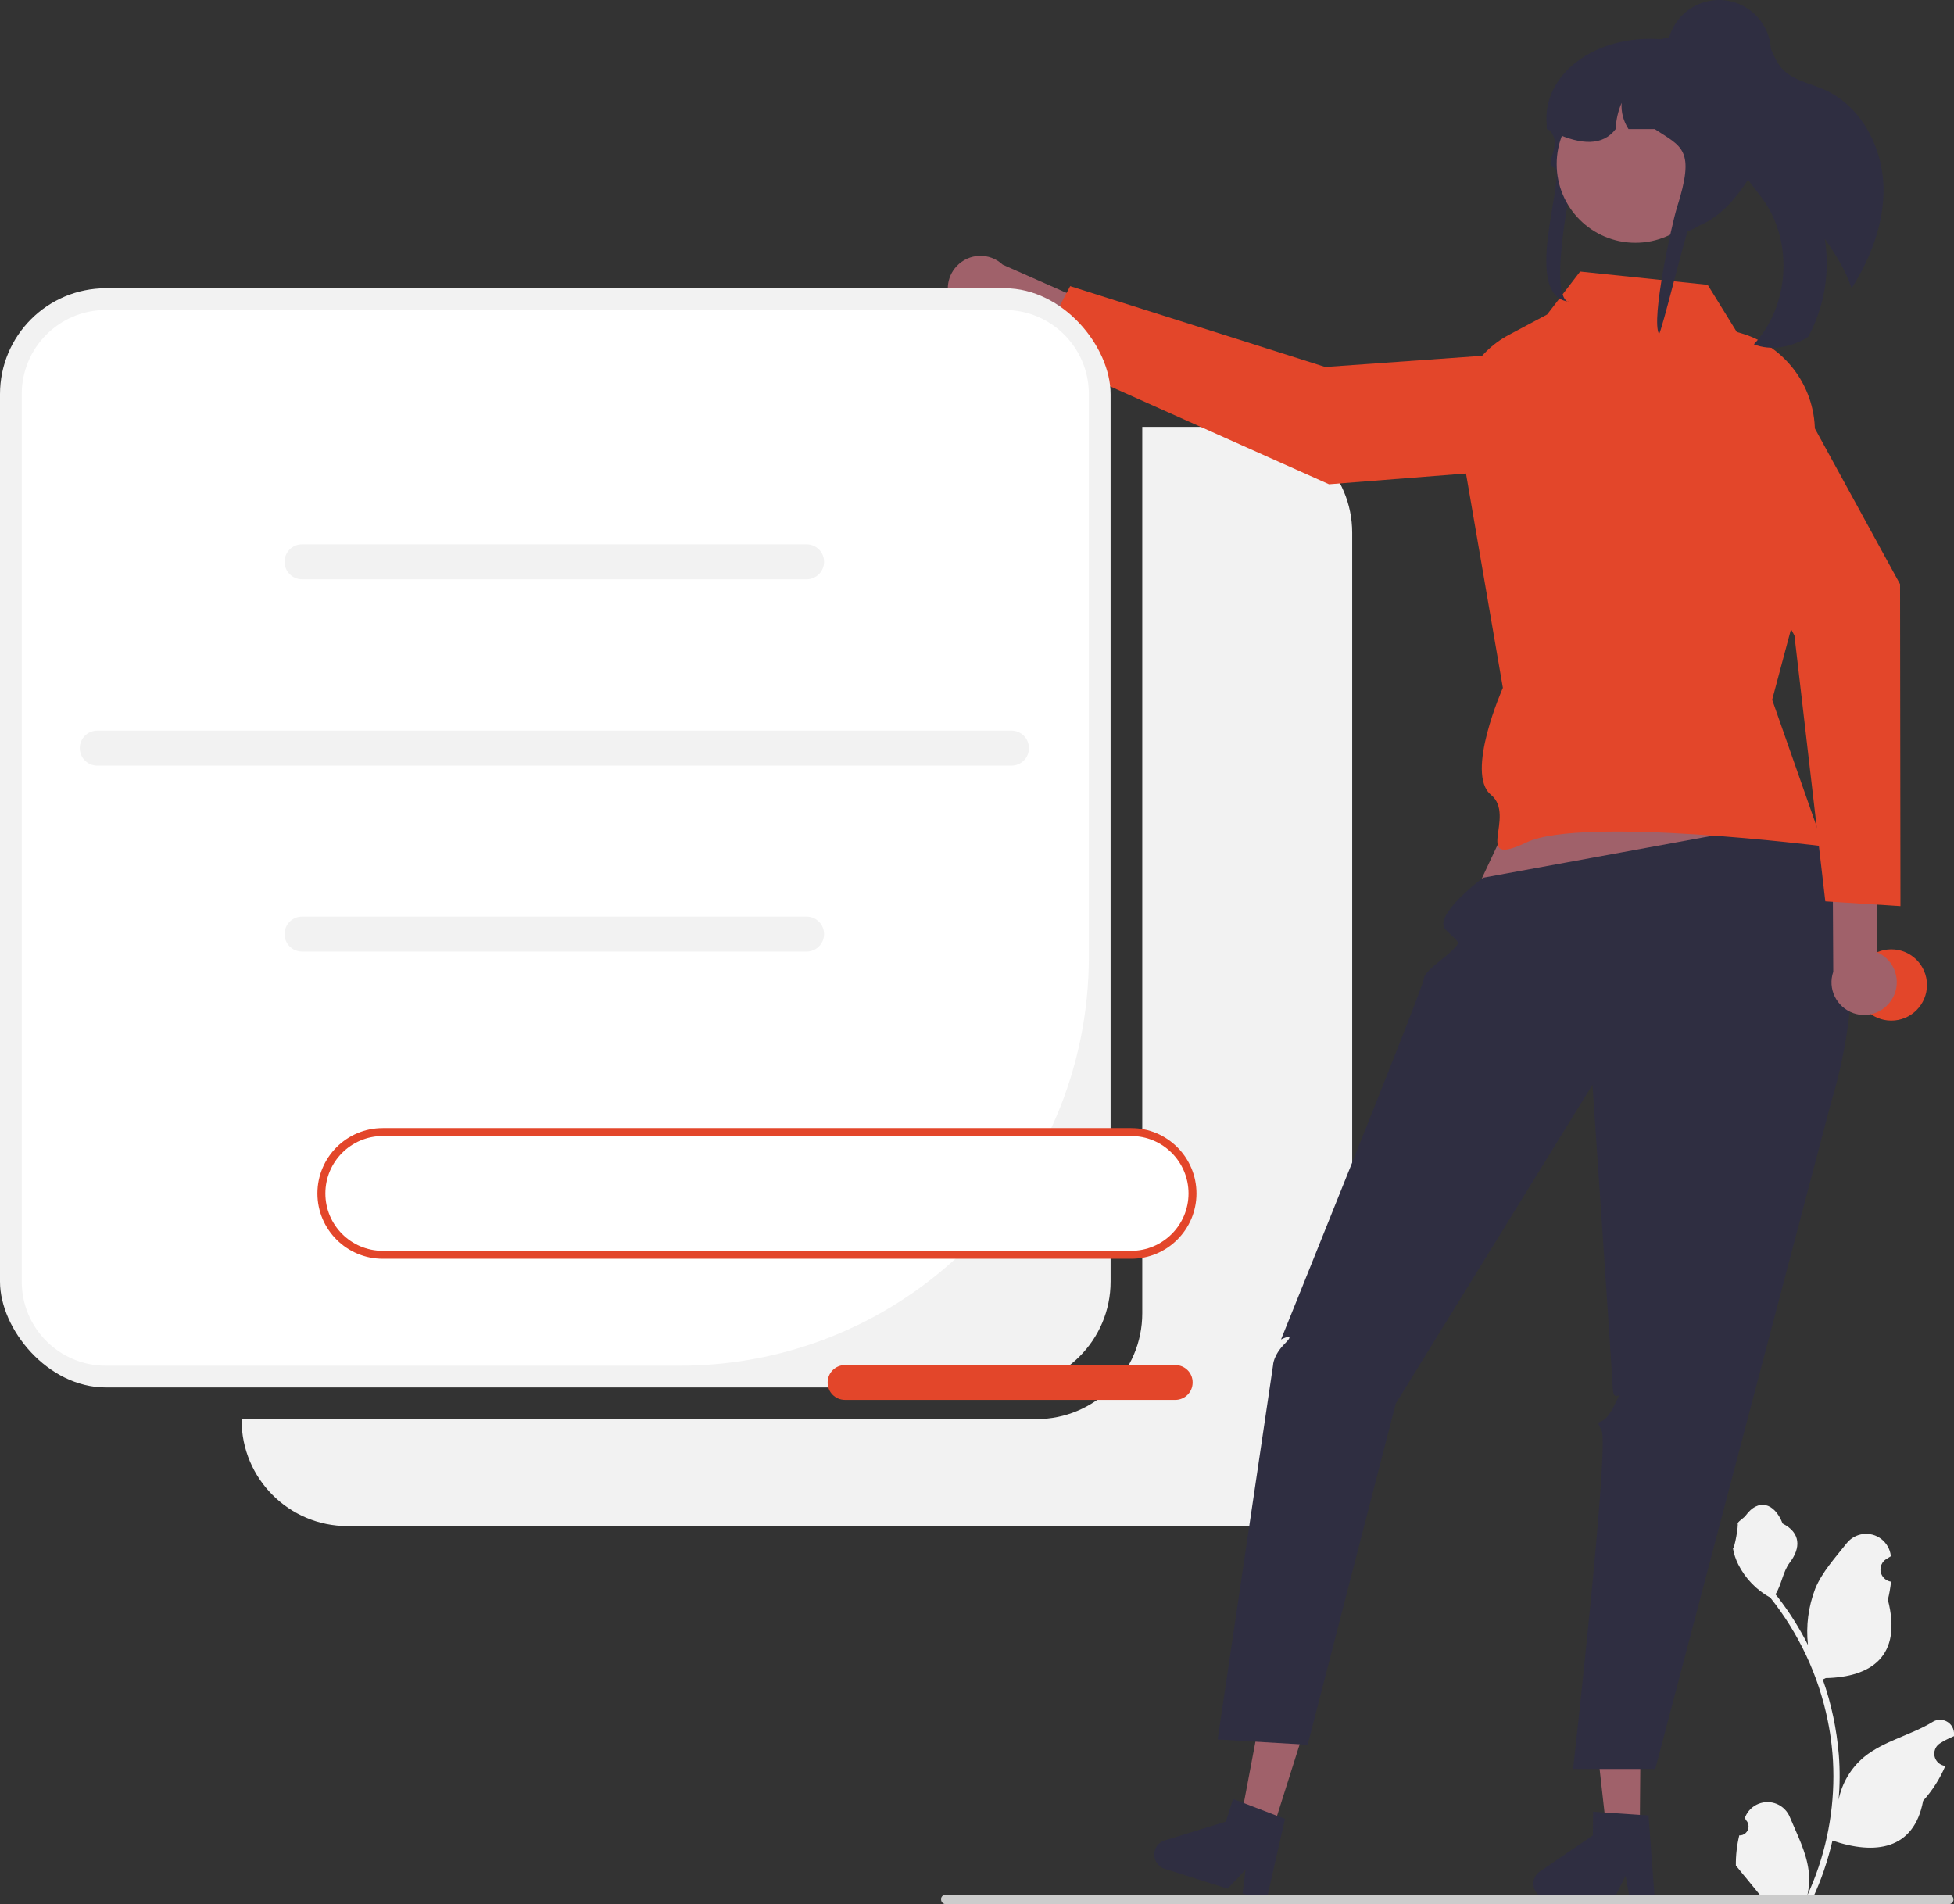<?xml version="1.0" encoding="UTF-8"?><svg id="Calque_2" xmlns="http://www.w3.org/2000/svg" viewBox="0 0 147.44 143.67"><rect x="0" y="0" width="147.44" height="143.67" fill="#333333" stroke="none"/><defs><style>.cls-1{fill:#f2f2f2;}.cls-2{fill:#fff;}.cls-3{fill:#a0616a;}.cls-4{fill:#ccc;}.cls-5{fill:#e3462a;}.cls-6{fill:#2f2e41;}</style></defs><g id="Calque_1-2"><g><path id="Tracé_293" class="cls-1" d="M94.04,32.21h-7.85V99.09c0,4.41-3.58,7.99-7.99,7.99H18.23v.08c0,4.41,3.58,7.99,7.99,7.99H94.04c4.41,0,7.99-3.58,7.99-7.99h0V40.2c0-4.41-3.58-7.99-7.99-7.99h0Z"/><path id="Tracé_294" class="cls-1" d="M131.23,138.49c.37,.02,.69-.27,.71-.65,0-.2-.07-.39-.22-.53l-.05-.18,.02-.04c.39-.93,1.46-1.36,2.39-.97,.44,.19,.79,.54,.97,.98,.55,1.32,1.25,2.65,1.42,4.05,.08,.62,.04,1.25-.09,1.85,1.29-2.81,1.96-5.87,1.96-8.97,0-.78-.04-1.55-.13-2.33-.07-.63-.17-1.26-.3-1.89-.69-3.39-2.18-6.56-4.33-9.26-1.04-.57-1.89-1.45-2.42-2.51-.19-.38-.33-.79-.4-1.21,.12,.02,.44-1.78,.35-1.89,.16-.25,.46-.37,.64-.62,.89-1.21,2.12-1,2.76,.64,1.37,.69,1.38,1.84,.54,2.94-.53,.7-.61,1.65-1.08,2.4,.05,.06,.1,.12,.15,.18,.88,1.13,1.65,2.35,2.3,3.64-.16-1.44,.03-2.89,.55-4.25,.52-1.26,1.5-2.32,2.36-3.41,.64-.82,1.82-.96,2.63-.33,.39,.31,.65,.75,.71,1.25v.05c-.12,.07-.25,.15-.37,.23-.42,.28-.54,.85-.25,1.28,.14,.21,.37,.36,.62,.4h.02c-.05,.46-.13,.92-.24,1.37,1.11,4.28-1.28,5.84-4.69,5.91-.08,.04-.15,.08-.22,.11,.65,1.83,1.05,3.75,1.21,5.69,.09,1.14,.08,2.29-.02,3.44v-.04c.25-1.27,.93-2.42,1.93-3.25,1.48-1.21,3.57-1.66,5.16-2.64,.49-.31,1.14-.17,1.46,.32,.13,.21,.19,.46,.16,.71v.04c-.24,.1-.48,.21-.7,.33-.13,.07-.25,.15-.38,.23-.42,.28-.54,.85-.25,1.28,.14,.21,.37,.36,.62,.4h.02s.04,0,.04,0c-.41,.97-.98,1.86-1.68,2.64-.69,3.73-3.66,4.09-6.84,3h0c-.35,1.51-.85,2.99-1.51,4.4h-5.38c-.02-.06-.04-.12-.05-.18,.5,.03,1,0,1.49-.09-.4-.49-.8-.98-1.2-1.47,0,0-.02-.02-.03-.03-.2-.25-.41-.5-.61-.75h0c-.01-.77,.08-1.54,.26-2.28h0Z"/><path id="Tracé_295" class="cls-3" d="M71.93,23.11c.75,1.14,2.28,1.45,3.41,.7,.11-.07,.21-.15,.31-.24l11.19,5.05,2.16-2.75-13.34-5.9c-.99-.93-2.55-.88-3.48,.12-.78,.83-.88,2.08-.26,3.03h0Z"/><path id="Tracé_296" class="cls-5" d="M119.97,26.26l1.11,6.29c.21,1.16-.57,2.27-1.73,2.48-.07,.01-.14,.02-.2,.03l-18.87,1.48-22.18-9.92,2.65-5.03,19.25,6.1,19.97-1.42Z"/><rect id="Rectangle_2310" class="cls-1" y="21.75" width="83.8" height="82.94" rx="7.99" ry="7.99"/><path id="Tracé_297" class="cls-2" d="M7.99,23.39c-3.51,0-6.35,2.84-6.35,6.35V96.7c0,3.51,2.84,6.35,6.35,6.35H51.28c17.06,0,30.88-13.83,30.88-30.88V29.74c0-3.51-2.84-6.35-6.35-6.35H7.99Z"/><path id="Tracé_298" class="cls-1" d="M60.86,43.71H22.79c-.73,0-1.32-.59-1.32-1.32s.59-1.32,1.32-1.32H60.86c.73,0,1.32,.59,1.32,1.32s-.59,1.32-1.32,1.32Z"/><path id="Tracé_299" class="cls-1" d="M60.86,71.8H22.79c-.73,0-1.32-.59-1.32-1.32s.59-1.32,1.32-1.32H60.86c.73,0,1.32,.59,1.32,1.32s-.59,1.32-1.32,1.32Z"/><path id="Tracé_300" class="cls-1" d="M76.32,57.77H7.34c-.73,0-1.32-.59-1.32-1.32s.59-1.32,1.32-1.32H76.32c.73,0,1.32,.59,1.32,1.32s-.59,1.32-1.32,1.32h0Z"/><path id="Tracé_301" class="cls-3" d="M117.58,53.99l-6.87,14.64,26.44-2.68-5.52-14.05-14.05,2.09Z"/><path id="Tracé_302" class="cls-3" d="M123.73,138.14l-2.51-.02-1.11-9.89,3.7,.03-.08,9.88Z"/><path id="Tracé_303" class="cls-6" d="M115.7,142.12c0,.62,.49,1.12,1.11,1.13l4.98,.04,.87-1.77,.32,1.78,1.88,.02-.47-6.34-.65-.04-2.67-.18-.86-.06-.02,1.79-4,2.72c-.3,.21-.49,.55-.49,.92Z"/><path id="Tracé_304" class="cls-3" d="M95.99,138.15l-2.39-.76,1.85-9.78,3.53,1.12-2.98,9.42Z"/><path id="Tracé_305" class="cls-6" d="M87.15,139.6c-.19,.59,.14,1.22,.73,1.41l4.75,1.5,1.35-1.43-.22,1.79,1.79,.57,1.41-6.2-.61-.23-2.5-.96-.81-.31-.54,1.71-4.62,1.42c-.35,.11-.63,.38-.74,.73Z"/><path id="Tracé_306" class="cls-6" d="M135.94,61.83l-24.04,4.4s-3.85,2.88-2.82,3.92,1.19,.87,.51,1.55-2.14,1.58-2.16,2.18-10.77,27.19-10.77,27.19c0,0,1.2-.6,.3,.3s-.9,1.64-.9,1.64l-4.18,28.24,6.79,.4,6.65-25.75,14.84-24.05s1.47,21.45,1.53,22.88,.96-.37,.06,1.43-1.49,.6-.9,1.79-2.15,25.53-2.15,25.53h6.2l13.3-50.43s4.73-14.42-2.28-21.2Z"/><path id="Tracé_307" class="cls-5" d="M128.86,21.49l-9.63-1-2.49,3.24-2.91,1.55c-2.51,1.34-4.01,4.02-3.83,6.86l3.4,19.76s-2.87,6.46-.9,8.07-1.52,5.59,2.69,3.59,22.41,.3,22.41,.3l-3.88-11.06,2.9-10.86,.32-9.11c.12-3.5-2.13-6.64-5.48-7.66l-.41-.12-2.19-3.55Z"/><path id="Tracé_308" class="cls-6" d="M142.12,14.11c.06,2.71-.95,5.34-2.41,7.65-.43-1.35-1.21-2.57-2.02-3.74,.41,2.53-.03,5.12-1.24,7.38-.04,.03-.09,.06-.13,.09-1.19,.71-2.69,1-3.98,.49,2.65-2.86,2.99-7.6,.77-10.81-.63-.91-1.44-1.72-1.84-2.75-.62-1.65-.02-3.47,.35-5.2,.35-1.6,.41-3.51-.67-4.69,.23-.33,.63-.52,1.04-.48,.66,.09,1.15,.67,1.45,1.26s.51,1.25,.94,1.77c.79,.96,2.15,1.19,3.29,1.69,2.76,1.23,4.38,4.33,4.45,7.35Z"/><path id="Tracé_309" class="cls-4" d="M71.01,143.32c0,.2,.16,.35,.35,.36h75.68c.2,0,.36-.16,.36-.36s-.16-.36-.36-.36H71.36c-.2,0-.35,.16-.36,.35h0Z"/><circle id="Ellipse_46" class="cls-5" cx="142.71" cy="74.32" r="2.69"/><path id="Tracé_310" class="cls-6" d="M118.88,12.56c.16-.55-.93,2.82-.4,2.88,2.39,.27,5.67,1.7,7.33,2.37,.07,0,.15-.02,.22-.03,.18-.02,.35-.05,.52-.08,3.87-.73,5.37-6.69,5.37-6.74,0-.27-.64-7.62-1.65-7.73-.27-.03-.53-.04-.8-.04h-2.51c-.52-.11-1.05-.19-1.58-.23h0c-5.05-.39-9.04,2.7-8.67,6.44,0,0,0,0,0,.01,.11,.16,.2,.31,.29,.46,.08,.14,.15,.27,.21,.39,.46,.96-.72,2.16,.06,2.39,1.05,.3-2.75,10.13,1.39,10.13-2.01,.57-.22-8.7,.22-10.22Z"/><circle id="Ellipse_47" class="cls-3" cx="123.4" cy="12.38" r="5.94"/><path id="Tracé_311" class="cls-6" d="M116.71,9.73c.1,.05,.2,.1,.3,.15s.21,.1,.31,.15c1.99,.9,3.61,1,4.59-.29,.03-.68,.18-1.35,.45-1.98-.05,.7,.14,1.4,.52,1.98h1.98c2.04,1.35,3.09,1.49,1.67,5.94-.39,1.24-1.96,8.44-1.35,9.51,.18-.02,2.08-7.91,2.25-7.94,3.87-.73,6.34-7.12,6.02-7.48,0-1.03-.23-2.04-.69-2.96-.58-1.17-1.47-2.14-2.59-2.82-.66-.32-1.36-.58-2.07-.78h-.05c-.22-.07-.44-.13-.66-.17-.46-.1-.92-.17-1.39-.21-.03,0-.07,0-.1,0-.19,0-.37,.05-.53,.15,0,0,0,0,0,0-.11,.07-.22,.16-.3,.26-.14,.18-.22,.4-.22,.63h-2.2c-.08,0-.16,0-.24,0-3.05,.1-5.52,2.51-5.7,5.56,0,.1,0,.21,0,.31Z"/><circle id="Ellipse_48" class="cls-6" cx="129.71" cy="3.92" r="3.92"/><path id="Tracé_312" class="cls-3" d="M142.74,75.43c.73-1.15,.39-2.67-.76-3.4-.11-.07-.23-.13-.35-.18l.02-12.28-3.4-.84,.08,14.59c-.44,1.29,.24,2.68,1.53,3.13,1.07,.37,2.26-.05,2.87-1.01h0Z"/><path id="Tracé_313" class="cls-5" d="M125.93,30.32l5.28-3.59c.98-.66,2.31-.41,2.97,.57,.04,.06,.07,.12,.11,.18l9.08,16.6,.03,24.29-5.67-.36-2.33-20.06-9.48-17.63Z"/><path id="Tracé_314" class="cls-2" d="M85.35,85.42H28.88c-2.56,0-4.63,2.07-4.63,4.63s2.07,4.63,4.63,4.63h56.47c2.56,0,4.63-2.07,4.63-4.63s-2.07-4.63-4.63-4.63Z"/><path id="Tracé_315" class="cls-5" d="M85.35,94.98H28.88c-2.72,0-4.93-2.21-4.93-4.93s2.21-4.93,4.93-4.93h56.47c2.72,0,4.93,2.21,4.93,4.93s-2.21,4.93-4.93,4.93Zm-56.47-9.26c-2.39,0-4.33,1.94-4.33,4.33s1.94,4.33,4.33,4.33h56.47c2.39,0,4.33-1.94,4.33-4.33s-1.94-4.33-4.33-4.33H28.88Z"/><path id="Tracé_316" class="cls-5" d="M88.68,105.63h-24.92c-.73,0-1.32-.59-1.31-1.32,0-.73,.59-1.31,1.31-1.31h24.92c.73,0,1.32,.59,1.31,1.32,0,.73-.59,1.31-1.31,1.31Z"/></g></g></svg>